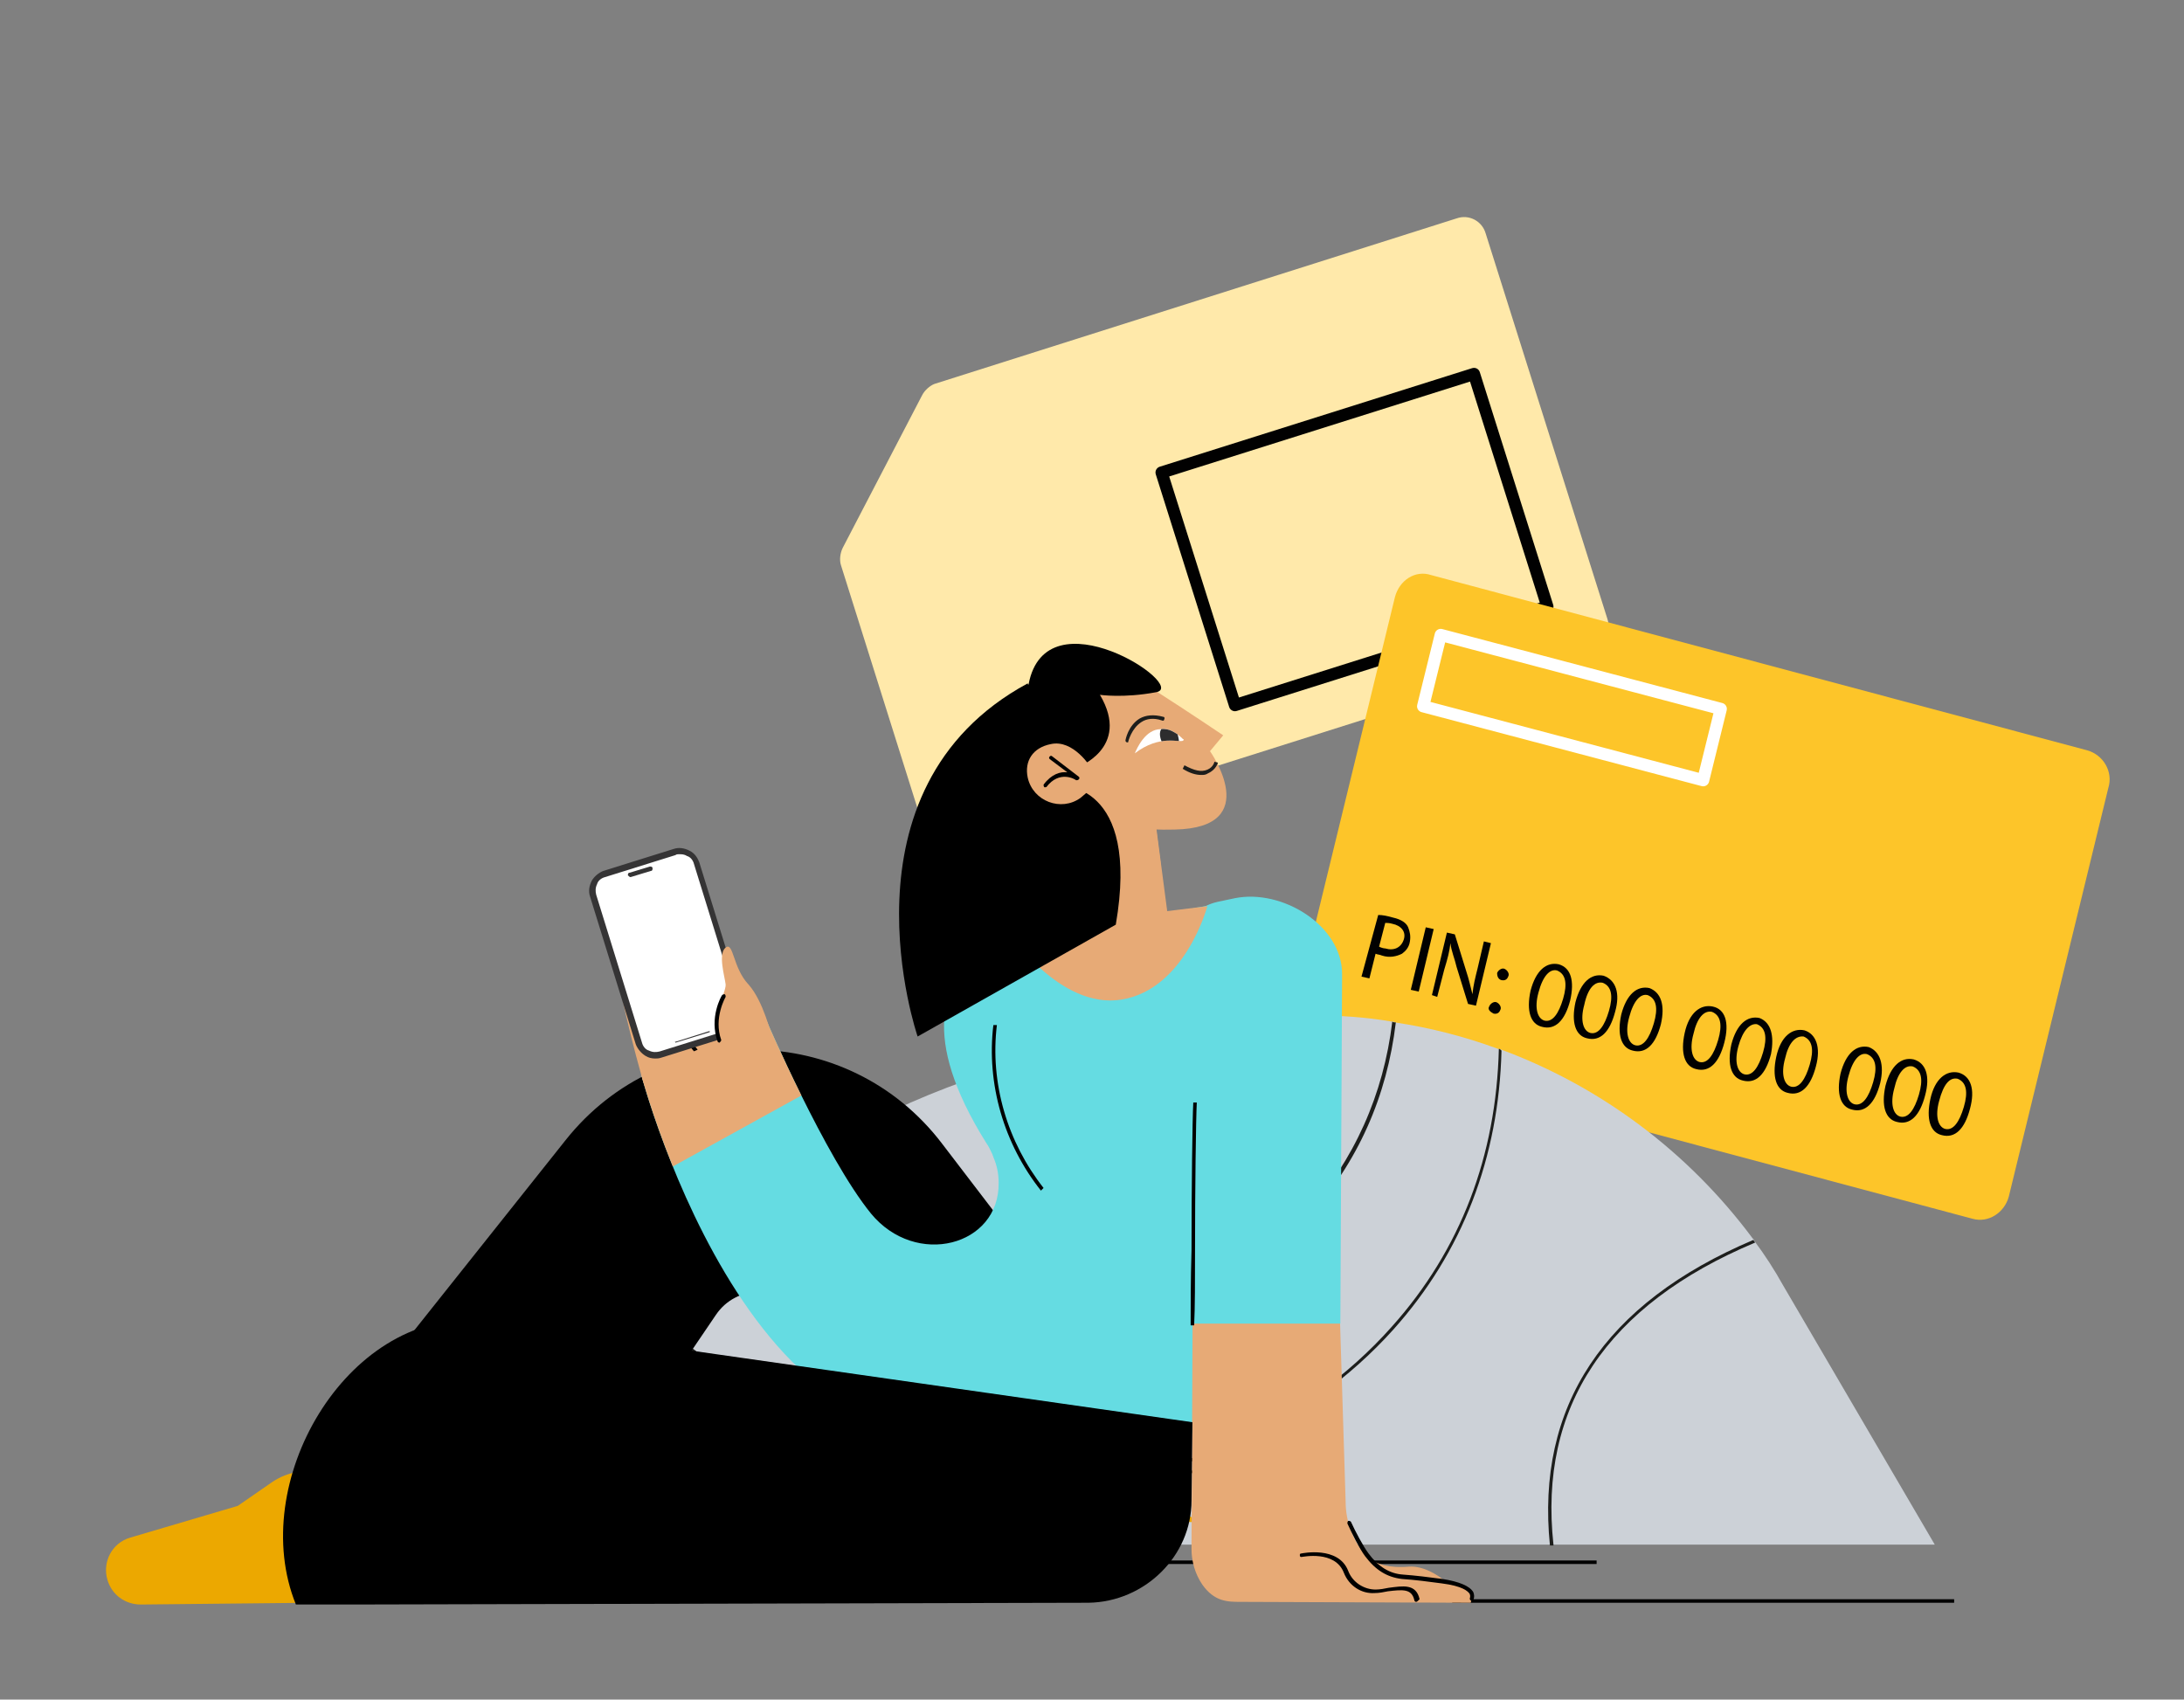 <?xml version="1.0" encoding="UTF-8"?><svg id="Livello_1" xmlns="http://www.w3.org/2000/svg" xmlns:xlink="http://www.w3.org/1999/xlink" viewBox="0 0 248 193"><rect x="0" y="0" width="248" height="193" fill="#808080" stroke="none"/><defs><style>.cls-1,.cls-2,.cls-3{fill:none;}.cls-2{stroke:#fff;stroke-width:1.38px;}.cls-2,.cls-3{stroke-linecap:round;stroke-linejoin:round;}.cls-3{stroke:#010101;stroke-width:1.38px;}.cls-4{fill:#f4a899;}.cls-5{fill:#010101;}.cls-6{fill:#65dce2;}.cls-7{fill:#eca800;}.cls-8{fill:#e7aa76;}.cls-9{fill:#fff;}.cls-10{fill:#ffe9aa;}.cls-11{fill:#eda901;}.cls-12{fill:#fdc529;}.cls-13{fill:#ccd1d7;}.cls-14{fill:#1d1e1c;}.cls-15{fill:#2d2d2e;}.cls-16{fill:#353435;}.cls-17{fill:#777;}.cls-18{clip-path:url(#clippath-4);}.cls-19{clip-path:url(#clippath-3);}.cls-20{clip-path:url(#clippath-2);}.cls-21{clip-path:url(#clippath-5);}.cls-22{opacity:.27;}</style><clipPath id="clippath-2"><path class="cls-1" d="M121.2,102.2h0c0,.1,0,0,0,0"/></clipPath><clipPath id="clippath-3"><rect class="cls-1" x="118.4" y="85.7" width="4.2" height="3.7" transform="translate(-3.8 5.48) rotate(-2.57)"/></clipPath><clipPath id="clippath-4"><rect class="cls-1" x="118.4" y="85.7" width="4.2" height="3.7" transform="translate(-3.8 5.48) rotate(-2.57)"/></clipPath><clipPath id="clippath-5"><path class="cls-1" d="M128.85,85.55c-.13,.21,0,0,0,0,2.9-2.2,5.03-1.17,5.51-1.45,0,0,.13-.21-.03-.17-.88-.91-1.83-1.27-2.5-1.13-1.76-.02-2.73,2.17-2.97,2.75"/></clipPath></defs><g><path class="cls-10" d="M104.7,44.9l-9,17.3c-.3,.6-.4,1.4-.2,2l9.6,30.5c.4,1.4,1.9,2.2,3.3,1.7l72.4-22.9c1.4-.4,2.2-1.9,1.7-3.3l-13.8-43.7c-.4-1.4-1.9-2.2-3.3-1.7l-59.3,18.8c-.5,.2-1.1,.7-1.4,1.3Z"/><rect class="cls-3" x="135.2" y="47.41" width="37.2" height="27.7" transform="translate(-11.3 49.12) rotate(-17.51)"/></g><g><path class="cls-12" d="M224,138.4l-74.5-19.9c-1.8-.5-3-2.4-2.4-4.3l11.3-46.4c.5-1.9,2.3-3.1,4.1-2.5l74.5,19.9c1.8,.5,3,2.4,2.4,4.3l-11.3,46.4c-.5,1.8-2.3,3-4.1,2.5h0Z"/><polygon class="cls-2" points="193.4 88.6 161.6 80.2 163.6 72.1 195.4 80.5 193.4 88.6"/><g><path class="cls-5" d="M156.5,103.9c.5,0,1,.1,1.7,.3,.9,.2,1.5,.6,1.7,1.1s.3,1,.2,1.6c-.1,.7-.5,1.1-.9,1.4-.6,.3-1.4,.5-2.3,.2-.2-.1-.5-.1-.7-.2l-.7,2.8-.9-.2,1.9-7h0Zm.1,3.6c.2,.1,.5,.2,.7,.2,1,.3,1.8-.1,2.1-1s-.3-1.6-1.3-1.8c-.3-.1-.7-.1-.8-.1l-.7,2.7h0Z"/><path class="cls-5" d="M162.8,105.5l-1.7,7.1-.9-.2,1.7-7.1,.9,.2Z"/><path class="cls-5" d="M162.6,113l1.7-7.1,.9,.2,1.3,4.2c.3,.9,.5,1.8,.7,2.6h0c.1-1,.3-1.8,.6-3l.7-3,.8,.2-1.7,7.1-.9-.2-1.3-4.2c-.2-.9-.6-1.8-.7-2.7h0c-.1,.9-.3,1.7-.7,3l-.8,3.1-.6-.2h0Z"/><path class="cls-5" d="M170,110.5c.1-.3,.5-.6,.8-.5s.6,.5,.5,.8-.3,.6-.8,.5c-.4-.1-.5-.5-.5-.8h0Zm-.9,3.8c.1-.3,.5-.6,.8-.5s.6,.5,.5,.8-.3,.6-.8,.5c-.4-.2-.7-.5-.5-.8h0Z"/><path class="cls-5" d="M178.3,113.6c-.6,2.3-1.7,3.4-3.2,3-1.3-.3-1.8-1.8-1.3-4.1,.6-2.3,1.8-3.3,3.2-3,1.4,.4,1.8,1.9,1.3,4.1h0Zm-3.6-.9c-.5,1.8-.1,3,.7,3.2,.9,.2,1.6-.8,2.1-2.5s.3-2.8-.7-3.2c-.8-.2-1.6,.6-2.1,2.5Z"/><path class="cls-5" d="M183.4,114.9c-.6,2.3-1.7,3.4-3.2,3-1.3-.3-1.8-1.8-1.3-4.1,.6-2.3,1.8-3.3,3.2-3,1.4,.5,1.9,2,1.3,4.1h0Zm-3.5-.8c-.5,1.8-.1,3,.7,3.2,.9,.2,1.6-.8,2.1-2.5s.3-2.8-.7-3.2c-.9-.2-1.7,.6-2.1,2.5Z"/><path class="cls-5" d="M188.6,116.3c-.6,2.3-1.7,3.4-3.2,3-1.3-.3-1.8-1.8-1.3-4.1,.6-2.3,1.8-3.3,3.2-3,1.3,.5,1.8,1.9,1.3,4.1h0Zm-3.6-.8c-.5,1.8-.1,3,.7,3.2,.9,.2,1.6-.8,2.1-2.5s.3-2.8-.7-3.2c-.8-.2-1.6,.6-2.1,2.5Z"/><path class="cls-5" d="M195.8,118.4c-.6,2.3-1.7,3.4-3.2,3-1.3-.3-1.8-1.8-1.3-4.1s1.8-3.3,3.2-3c1.4,.3,1.9,1.8,1.3,4.1h0Zm-3.5-1c-.5,1.8-.1,3,.7,3.2,.9,.2,1.6-.8,2.1-2.5s.3-2.8-.7-3.2c-.9-.2-1.7,.7-2.1,2.5Z"/><path class="cls-5" d="M201.1,119.7c-.6,2.3-1.7,3.4-3.2,3-1.3-.3-1.8-1.8-1.3-4.1,.6-2.3,1.8-3.3,3.2-3,1.3,.5,1.7,2,1.3,4.1h0Zm-3.7-.9c-.5,1.8-.1,3,.7,3.2,.9,.2,1.6-.8,2.1-2.5s.3-2.8-.7-3.2c-.8-.1-1.6,.7-2.1,2.5Z"/><path class="cls-5" d="M206.2,121.1c-.6,2.3-1.7,3.4-3.2,3-1.3-.3-1.8-1.8-1.3-4.1s1.8-3.3,3.2-3c1.3,.4,1.9,1.9,1.3,4.1h0Zm-3.5-.9c-.5,1.8-.1,3,.7,3.2,.9,.2,1.6-.8,2.1-2.5s.3-2.8-.7-3.2c-.9-.1-1.7,.7-2.1,2.5Z"/><path class="cls-5" d="M213.5,123c-.6,2.3-1.7,3.4-3.2,3-1.3-.3-1.8-1.8-1.3-4.1,.6-2.3,1.8-3.3,3.2-3,1.3,.5,1.8,2,1.3,4.1h0Zm-3.6-.8c-.5,1.8-.1,3,.7,3.2,.9,.2,1.6-.8,2.1-2.5s.3-2.8-.7-3.2c-.8-.2-1.6,.6-2.1,2.5Z"/><path class="cls-5" d="M218.6,124.4c-.6,2.3-1.7,3.4-3.2,3-1.3-.3-1.8-1.8-1.3-4.1,.6-2.3,1.8-3.3,3.2-3,1.4,.4,1.9,1.9,1.3,4.1h0Zm-3.5-.8c-.5,1.8-.1,3,.7,3.2,.9,.2,1.6-.8,2.1-2.5s.3-2.8-.7-3.2c-.9-.2-1.7,.7-2.1,2.5Z"/><path class="cls-5" d="M223.7,125.9c-.6,2.3-1.7,3.4-3.2,3-1.3-.3-1.8-1.8-1.3-4.1s1.8-3.3,3.2-3c1.4,.4,1.9,1.9,1.3,4.1h0Zm-3.5-.9c-.5,1.8-.1,3,.7,3.2,.9,.2,1.6-.8,2.1-2.5s.3-2.8-.7-3.2c-.9-.2-1.6,.6-2.1,2.5Z"/></g></g><g><path class="cls-13" d="M219.7,175.4H51.3l23-25.3,.3-.3,7.9-8.7,.3-.3,4.7-5.2c11.8-12.9,44-20.3,61.5-20.3,3.1,0,6.1,.2,9,.7,.1,0,.3,0,.4,.1,4,.6,7.9,1.6,11.7,3,.1,0,.3,.1,.4,.1,11.3,4.2,21.2,11.6,28.5,21.4,.1,.1,.2,.2,.2,.3,1.2,1.6,2.3,3.3,3.3,5.1l17.2,29.4Z"/><path class="cls-14" d="M170.2,119.1c-.3,12.1-4.3,22.8-12.2,31.6-9.7,10.9-24.5,17.6-38.6,17.6-15.6,0-30.6-6.2-44.8-18.5l-.3,.3c14.2,12.3,29.3,18.6,45,18.6,14.2,0,29.1-6.8,38.9-17.7,7.9-8.8,12-19.6,12.3-31.7-.1-.1-.2-.2-.3-.2Zm6.2,56.3c-1.7-15.6,6-27.2,22.9-34.3l-.2-.3c-17,7.2-24.7,18.9-23.1,34.7h.4v-.1Z"/><path class="cls-14" d="M158.5,116.1c-1,8.4-4.3,15.9-10,22.2-8.2,9.1-20.6,14.8-32.6,14.8s-22.8-4-33.4-12l.3-.3c10.5,7.9,21.6,11.9,33.1,11.9s24.2-5.6,32.3-14.7c5.6-6.3,8.9-13.7,9.9-22,.1,.1,.2,.1,.4,.1Z"/></g><rect x="34.8" y="177.2" width="146.5" height=".4"/><rect x="164.9" y="181.6" width="57" height=".4"/><g><path d="M70.1,165.8l11.2-16.5c2.3-3.4,7.3-3.5,9.8-.2l11.7,16.1,32.8,2.1-28.6-37.4c-10.7-14.1-31.8-14.3-42.8-.4l-32.3,40.6,38.2-4.3Z"/><g><g><path id="SVGID" class="cls-6" d="M115.9,106.7c4.5-.7,8.9,1.7,10.8,5.8,14.2,29.9,.4,42.2-8.9,47-31,15.9-45-37.5-45-37.5l14.2-6.2s6.7,15.6,11.9,22c5.1,6.2,14.6,3.7,14.5-3.5,0-1-.2-2-.6-2.9,0-.1-.1-.2-.1-.3-.2-.4-.4-.9-.7-1.3-7.7-12.3-4.6-18.2-1.3-20.9,1.5-1.2,3.3-1.9,5.2-2.2h0Z"/><g><path class="cls-8" d="M72.8,122s-3.8-13.4-2.4-13.8,1.6,5.1,2.6,3.9-2.3-7.2-.8-7.5c1.5-.2,1.6,6.4,2.7,6.2,1.9-.3-2.3-8-.7-8.4,.8-.2,2.2,4.8,2.8,7,.1,.5,.9,.4,.9-.1,.1-2.1-2.3-6.5-1.2-6.8,.9-.2,4.2,7.7,5.3,9.1,2,2.3,5.7,8.8,4.1,10.9-1.5,2.1-10.7,9.5-13.3-.5Z"/><path class="cls-17" d="M72.6,114.4l-.2-.3c.1-.1,2.6-1.7,4.2-2.2s3.1-1.5,3.1-1.5l.2,.3c-.1,0-1.6,1.1-3.2,1.6-1.6,.4-4.1,2.1-4.1,2.1Z"/></g><path d="M79.1,119.8c-1.8-2.7-5.8-4.5-5.8-4.5l.2-.4c.2,.1,4.1,1.8,6,4.7l-.4,.2Z"/></g><path class="cls-6" d="M120.8,138.5l-9.6-25.2c-1.1-2.8,.7-6,3.7-6.4l25.2-4.6c5.1-.8,12.6,3.8,11.4,8.8h0l-9.3,40.2-2.7,11.9-25.8-2.8-7.7-.8,14.8-21.1Z"/><g><path class="cls-11" d="M141.4,170.5c0-.1-.1-.1,0,0h0Z"/><path class="cls-11" d="M140.8,170.4c0,.1-.1,.2,0,.3q.1-.1,0-.3c.1,0,.2,0,.2,.1,0,0,.1,0,.1-.1-.1-.1-.2,0-.3,0,0,.1,0,0,0,0Z"/><path class="cls-11" d="M136.2,171.9h0q.1-.1,0,0h0Z"/><path class="cls-11" d="M137.5,171.4v0q.1,0,0,0Z"/><path class="cls-11" d="M139.6,170.8h0q.1-.1,0,0Z"/><path class="cls-11" d="M117.4,177.1c.2,.1-.2,.2,0,.2,0,0,.2-.2,0-.2Z"/><path class="cls-11" d="M124.9,175.5c-.1,0-.1-.1,0,0q-.1,0,0,0-.1,0,0,0Z"/><path class="cls-11" d="M101.2,180.6s0-.1,0,0c0,0-.2,0,0,0Z"/><path class="cls-11" d="M125,176.3h-.2c.1,.1,.2,.1,.2,0Z"/><path class="cls-11" d="M99.9,180.9c.2,0,.1-.2,.1-.2,.2-.1,.1,.1,.2,.2,.1-.1,.2-.2,.3-.2v.1c.1-.1,.4,0,.6-.2h0v-.2c.1,0,.1-.1,.2,0l-.1,.1,.1-.1c.1,.1-.1,.1-.1,.2,.2-.1,.3-.2,.5-.2,0,.1-.3,.1-.1,.2h-.2c.2,.2-.1,0,0,.2,.3,0,.3-.1,.5-.1v-.2c.3-.2,.3,.3,.6,.1,.1-.1,.1-.3,.3-.2v.2c.2,0,.1-.2,.4-.2,0,.1-.2,.1-.1,.1,.2,.1,.1-.1,.2-.1v.1c.3-.1,.5-.2,.8-.2,0,0-.1,.1,0,.1,.4-.1,.8-.1,1.2,0l.1-.1s.1,0,0,.1c.1,0,0-.1,.1-.1s.1,.1,.1,.1c.2-.1,.7-.3,.9-.2h0c.2,0,.2-.3,.4-.2h0c.4,0,.9-.2,1.3-.1,0-.2,.4,0,.4-.2,.3,.1,.2,.1,.6,.2,.1,0,.1-.2,.2-.2v.1l.1-.2,.1,.1h.1s-.1,0-.1-.1c.2-.1,.4,0,.4,.1l.4-.2c0,.1-.1,.1-.1,.1,.2-.2,.1,.1,.2,0v-.1c.1,.1,.3,0,.5,0v.1c.3,0,.6-.1,.9-.2-.1,0-.1-.2,0-.2l.1,.1c0-.1-.1,0,0-.2,.1,0,.1,.1,0,.2l.1-.1v.1c0-.1,.3,.1,.3-.1h0c.3-.1,.5-.1,.7-.2,0-.1,.1-.1,.2-.2h.7c.2-.1,0-.1,.1-.2,0,.1,.3,0,.2,.1,.3-.1,.4-.1,.7-.2,0,0-.1,0-.1-.1,.1,0,.2,0,.2,.1h0c.4-.2,1,.1,1.3-.2h0l.3-.2c.2,0-.1,.1,.1,.1,.3-.2,.6-.1,.8-.3,.3,.3,.8-.2,1.2-.1v-.1c.1-.1,.1,0,.2,0,0-.1-.1,0-.1-.1,.7-.2,1.4-.2,2.1-.3,.3,0,.1-.4,.4-.3l-.1,.2c.5-.3,1-.2,1.5-.5,0,0,0,.1-.1,.1,.1,.1,.4-.1,.4-.2,.1,0,0,.1,.1,.1s.2-.2,.3-.1v.1c.1-.1,.3-.1,.2-.2,.2,0,.3-.1,.5-.1,.1-.1,.3,0,.3-.2,0,.2,.4,.1,.5-.1,0,.1,.1,0,.1,.1,.1,0,.2-.1,.2-.2,.3,.1,.4-.3,.7-.1,.4-.2,.7-.4,1.1-.5,0,.2-.4,.1-.3,.3,.3-.2,.5-.4,.8-.4,.1,0,0,.1,0,.1,.3-.2,.7-.2,.9-.4v.1q.1,0,.1-.1h-.1c-.1-.1,.2-.3,.2-.4,0,.3,.3,0,.2,.3,0,0,.1-.1,0-.1q.1,0,0,.1c.2-.1,.1-.2,.3-.2v.1c.1-.1,.1-.2,.3-.2v.1c.3-.1,.4-.3,.7-.4,0,.2,.1,0,.2,.2l.1-.1h-.1c.1,0,.2-.2,.4-.2l-.1,.1,.3-.1h-.2c.1-.1-.1-.2,.1-.2h.2q.1-.1,.2-.1s0,.2,.1,.2c0-.1,.3-.1,.4-.3v0q.1,0,.1,.1c.2,0-.1-.2,.1-.2v.1c.3,0,.4-.2,.7-.2,.1,.1-.2,.1-.1,.2,.3-.1,.6-.4,.9-.5h-.1c0-.2,.3,0,.4-.1v.1c.2,0,.4-.2,.7-.4v.1c.1,0,.3-.1,.5-.1,0-.1,.1-.1,0-.1,.5,.2,.7-.4,1.2-.3l-.1,.1,.3-.2c-.1-.1-.1,0-.1-.1s.1-.1,.2-.2c-.1,.1,.1,.1,.1,.2v-.1c.2,.1,0-.2,.2-.2v.1l.2-.2c.1,.1-.1,.1,0,.2,.1-.1,.2-.3,.3-.2,0,0-.1,.1-.2,.1,.2,.1,.2,0,.3,0h.1c.1-.3,.3-.2,.4-.4-.1,.2,0,.1,0,.2,.1,0,.2,0,.1,.1,.1-.1,.2,0,.3-.2,0,0,.1,0,.1,.1,.1-.1-.1-.1-.1-.1,.1-.2,.5,0,.7-.3,.2-.2,.2-.3,.4-.5,.1,0,0,.2,0,.2,.1,0,.2,0,.3-.1,0,0,0,.1,.1,.1s0-.2,.2-.2v.2l.3-.3c.1,.1,0,.1-.1,.2,.1-.1,.3-.2,.3-.3h-.1s.1,.1,0,.1c-.1,.1-.2,0-.2,0l.1-.1c-.2-.2-.3,.2-.5,.2v-.2l-.1,.2c-.1,0-.1-.1,0-.2-.1,0-.1,.1-.2,0h0l-.1,.1s-.1-.1,0-.1c-.2,0-.3,.2-.4,.2h0c-.3,.2,0,.1-.1,.3l-.3-.2v.1h-.1c-.1,.1,0,0,0,.1-.2,0-.4,.2-.5,0,0,.1,.2,0,0,.1-.1-.2-.2,.1-.3,.1,0-.1,.1-.1,0-.2,0,.2-.3,.1-.4,.1,0,.1-.2,.1-.4,.3,0-.1-.4,.1-.6,.1h0c0,.2-.2,.2-.3,.3v-.2h-.1q0,.1-.1,.1v-.1c-.2,.1-.3,.2-.5,.2,0,.1,.3,.2,.1,.4,0-.1-.1-.1,0-.2l-.1,.1,.1-.1c-.1,0,0,.1-.1,.1,0-.1-.1,0-.1-.1h-.2v.1c-.2,.1-.1-.1-.2-.1,0,.1-.1,0-.1,.2,0,0-.1,0-.1-.1-.1,.1-.4,.1-.2,.2h0c-.2,.2-.6,.1-.8,.3h0c-.1,.1-.3,.2-.4,.3,0,0-.1,0-.1-.1q-.1,.1-.3,.1c.1-.1-.1,0,.1-.1q-.2,0-.4,.1c0-.1-.2-.1-.2,0h.1c-.1,0-.2,.1-.2,.1v-.1c-.4,0-.5,.5-.8,.3-.1,.1,.2,0,.2,.1-.2,0-.4-.1-.4-.1-.2,0-.1,.3-.4,.3,0,0,.1,.2,0,.2-.2,0-.2-.1-.2-.2h.1s.1-.1,0-.1v.1c-.1,0-.3,.1-.3,0-.1,.1,0,.1,.1,.1-.2,0-.3,.1-.5,.1l.1,.1c-.3,0-.1,.1-.3,.2-.1,0,0-.2-.2-.1-.1,0-.1-.1,0-.2-.2,.1-.4,0-.5,.1l.1-.1c-.1,0-.1,.1-.1,.1l.1,.1h-.1c0,.1,.1,.1,0,.3-.1,0-.2,.1-.3,0,.3,0-.1-.1,.1-.2h-.1c-.3,0-.1,.2-.3,.2,0-.1-.1-.1-.1-.1,.1,0,.1,.1,0,.2-.2,0-.2,.1-.2,.1h.1c0,.1-.1,.1-.2,.1,0-.1,.1-.1,0-.1-.1,.2-.3,0-.4,.1-.1,0,0-.1-.1-.1-.2,.1-.2,0-.4,.1q.1,.1,0,.2l.3-.2-.2,.2c.1,0,.2-.1,.2-.1q-.1,.1,0,.1c-.2-.1-.2,.2-.4,.1l-.1-.2c-.3,0-.4,.2-.7,.3h.1c0,.1-.2,.1-.3,.1,0-.1-.1-.1-.1-.1,0,.1-.2,.1-.2,.2l-.2-.1c-.3,0-.2,.3-.4,.3,0-.1-.1-.1,.1-.2q-.1,0-.1,.1c-.1,0-.2,.2-.3,.1,0,0,0,.1-.1,.1h0s-.1,.1,0,.2c-.3-.2-.7,.2-.9,0-.2,.1-.4,.1-.5,.2h0c-.2,0-.1,.3-.3,.2-.2-.1,.1-.1,0-.1-.1-.2-.3,.1-.5,0h0c-.1-.1-.3,.2-.5,.2h0c-.1,.2-.4,.3-.5,.4,0-.1,.1-.1,0-.2-.1,0,.1,.2-.1,.2-.1,0-.2-.1-.3-.2h.2c-.1-.1-.2,.1-.3,.1v-.1c-.2,.1-.2,.2-.5,.3h0c-.1,.2-.1-.1-.3,.1l-.1-.1c-.1,.1-.3,.2-.5,.3,.1-.1,.3-.2,.4-.3-.1,0-.3,.1-.4,.2l.1-.1c-.1,.2-.2,.2-.4,.3,0-.3-.5,0-.7-.2-.3,.2-.7,.1-1.1,.2,.2,.2-.1,0,0,.3h-.1l-.3-.1c-.1-.1,.1-.1,.1-.1-.2,0-.1-.1-.3-.1q0,.1-.2,.1l.2,.1c-.3,.2-.3-.2-.5,0l.1-.1c-.1,.1-.5,.1-.6,.3,0,0-.1-.1,0-.1-.4,0-.7,.4-1,.3v-.1c-.1,0-.1,.1-.2,.1v-.1l-.2,.1,.1-.1c-.4,0-.5,.3-.8,.4,0-.2-.3-.2-.5-.2h0c-.4,0-.7,.3-1,.4-.3-.2-.8,.1-1.2,0,.1,0,0,.1,0,.2-.1,0-.2,.2-.2,0h0c-.1-.1-.3-.1-.4-.1v.2c-.4-.3-.9,.3-1.2,0-.1,.1-.2,.1-.3,.1v-.1c-.3,0-.4,0-.7,.1v-.1c-.2,0-.2,.4-.3,.4l-.1-.2c-.3,.1-.6-.1-.9,.1,0,0,0-.1,.1-.1-.1,0-.6,0-.5,.2,0-.2-.3,0-.5,.1v-.1q-.1,.2-.3,.3s-.1-.1,0-.1c-.2,0-.1,.1-.3,.1l.1-.1c-.2,0-.1,0-.2,.1s-.3,0-.3-.1c0,.1-.1,.2-.2,.1v-.1c-.3,0-.4,.2-.6,.1v-.1h.4c0-.1-.2-.1-.1-.3-.1,.1-.3,.3-.5,.3h-.2c0-.1-.2,0-.3,0,0,.1-.1,.1,0,.2h.3q-.1,.1-.2,.1c0,.1-.1,.2-.1,.2-.1-.1-.4-.2-.4-.3-.2,.1-.6,.1-.7,.3-.1,0-.1-.1-.1-.1,0,0,.1,0,.1-.1-.1,.1-.4,.1-.4,.2-.2,0,.1-.1-.2-.1h0c-.5-.2-.8,.5-1.3,.2h.1c-.6-.1-1.3,.3-1.9,.1-.2,0-.2,.1-.3,.2v-.1l-.2,.2c-.3,.1-.5-.3-.8,0v.1c-.1,0-.4,.1-.4,0,0,0,0,.1-.1,0v-.1l-.3,.1c-.2,0,0-.3-.3-.2-.1,0-.3,.2-.3,.3,0,0,.1,0,.1,.1h-.1c0,.2-.1,.4,.2,.5l.2-.1,.1,.1h-.2c.1,.1,.2,0,.2-.1,0,0,0,.1,.1,.1l.2-.2c0,.1-.1,.2,.1,.2,.1-.1-.1-.2,0-.2,.1,.1,.1,.2,.2,.1v.1c.1-.1,.3,0,.3-.2,.1,.1,.3-.1,.3,.1l.2-.2c-.1,.2,.3,0,.3,.2,.1-.2,.4-.1,.6-.2h-.1c.1,0,.2,.1,.2,.1,0-.2,.2-.2,.3-.3,.2,.1-.1,.2,0,.3,0-.1,.2-.2,.2-.3,.1,.1,.1,0,.2,.2,0-.2,.1,0,.2-.2,.2,.1,.1,.2,.2,.1-.1,.2-.3,.3-.3,.3Zm4.2-.8h0s-.1,0,0,0q-.1,0,0,0Zm.3,0h-.2v-.1c.1,0,.2,0,.2,.1Zm-.8-.7c.1-.1,.1,0,0,0,.1,0,0,0,0,0h0Z"/><path class="cls-11" d="M131.2,174.1c-.1,0-.1,.1,0,0-.1,.1,0,.1,0,0Z"/><path class="cls-11" d="M140.6,170.9h0q.1-.1,0,0h0Z"/><path class="cls-11" d="M138.4,171.2h.2c-.1,0-.1-.1,0-.1-.3-.1,.1,0-.2,.1Z"/><path class="cls-11" d="M133.2,173v-.1c-.1,0,0,0,0,.1Z"/><polygon class="cls-11" points="132.5 173.8 132.6 173.8 132.6 173.7 132.5 173.8"/><polygon class="cls-11" points="131.7 173.3 131.7 173.2 131.6 173.3 131.7 173.3"/><path class="cls-11" d="M123.9,175.6l.1,.1s0-.1-.1-.1Z"/><path class="cls-11" d="M120.5,176.6c-.1-.1-.2-.1-.2,0h.2Z"/></g><path class="cls-8" d="M135.5,133.4l-.2,42.5c0,1.4,.4,2.8,1.2,4,1.4,2,2.9,2,4.4,2l26.1,.1s.7-1.4-2.1-2.2c-2.2-.7-6.2,.9-9.6-2.9-1.6-1.8-2.5-4-2.5-6.4l-1.2-38.5-16.1,1.4Z"/><path class="cls-7" d="M30.9,168.3l-3.9,2.7-12.2,3.6c-2.1,.6-3.2,2.8-2.6,4.8h0c.5,1.7,2,2.8,3.8,2.8l19.3-.2c5.6,0,9.1-5.9,6.6-10.9h0c-2.1-4-7.3-5.3-11-2.8Z"/><g class="cls-20"><g class="cls-22"><path class="cls-14" d="M119.7,97.3s2.8,10.9,15.8,4.4l-3.9-8.6-11.9,4.2Z"/></g></g><path id="SVGID-2" d="M135.4,161.5l-81.2-11.6c-14.9-.9-26.2,18.5-20.6,32.3h6.4l83.6-.2c6.4-.1,11.7-5.3,11.7-11.6l.1-8.9Z"/><path class="cls-8" d="M154.4,175.8s1,2.5,5.6,2.1c3.1-.2,6.6,3.8,5.4,3.7-1.2-.1-1.8,0-1.8,0,0,0-.3-2.5-4.7-.8s-4.6,.5-4.6,.5l.1-5.5Z"/><path d="M160.8,181.9c-.1,0-.2-.1-.2-.2-.3-1.3-1.3-1.2-3-1-.5,.1-1,.2-1.5,.2-1.5,.1-2.9-.8-3.5-2.3-1-2.6-4.7-1.8-4.8-1.8s-.2,0-.2-.2c0-.1,0-.2,.2-.2,0,0,4.2-.9,5.3,2,.5,1.3,1.8,2.1,3.1,2.1,.5,0,1-.1,1.5-.2,1.6-.2,3.1-.5,3.5,1.3-.2,.2-.3,.3-.4,.3h0Z"/><path d="M167.1,181.8q-.1,0,0,0c-.2-.1-.2-.2-.2-.3,0,0,.1-.2,0-.5-.2-.3-.8-.9-3.2-1.2-1.5-.2-3-.4-4.5-.5-1.7-.2-3-1-4.2-2.6-.6-.8-1.5-2.6-2-3.7,0-.1,0-.2,.1-.3,.1,0,.2,0,.3,.1,.5,1.1,1.4,2.8,2,3.6,1.1,1.5,2.4,2.3,3.9,2.4,1.4,.1,3,.3,4.5,.5,1.9,.3,3.1,.8,3.5,1.5,.2,.5,0,.9,0,.9-.1,.1-.2,.1-.2,.1Z"/><path d="M118.2,135.2c-4.2-5.3-6.2-12.1-5.4-18.8h.4c-.8,6.6,1.2,13.3,5.3,18.5l-.3,.3Z"/><polygon class="cls-6" points="117.9 138.4 104.9 156.8 100.7 156.1 117.9 138.4"/><path class="cls-6" d="M152.2,150.3l.2-39.7c0-5.5-6.8-9.7-12.2-8.6l-1.9,.4c-4,.9-3.3,4.1-3.2,8.2l.4,39.7h16.7Z"/><path id="SVGID-3" class="cls-8" d="M76.4,132.46c-2.42-5.98-3.6-10.46-3.6-10.46l14.2-6.2s1.67,3.9,4,8.6"/><path d="M135.6,150.5h-.4c0-1.9,0-5.1,.1-8.5,0-7,.1-14.9,.2-16.8h.4c-.1,1.9-.2,9.8-.2,16.8,0,3.3,0,6.5-.1,8.5Z"/><path class="cls-8" d="M114.4,105.7s5.9,9,13,7.8c7.2-1.2,9.7-10.6,9.7-10.6l-22.7,2.8Z"/><g><polyline class="cls-4" points="131.9 101.1 124.7 94.8 131.2 97.7 131.9 101.1"/><path class="cls-9" d="M128.2,88.6c.4-.8,2.1-3.8,4.6-1.2,.1,.1,0,.2,0,.2-.3,.3-1.8,.3-4.4,1.2-.1,.1-.2-.1-.2-.2"/><path class="cls-9" d="M126.7,83.8h0c-.1,0-.2-.1-.2-.2,0-.5-.1-1.1-.3-1.6-.3-.8-.6-1.7-1-2.4v-.2s.1-.1,.2-.1c1.4,.5,3.2,.9,4.5,.1,.1-.1,.2,0,.3,.1s0,.2-.1,.3c-1.4,.8-3.1,.5-4.4,.1,.3,.7,.6,1.4,.8,2.1,.1,.5,.3,1.1,.3,1.7,.2,0,.1,.1-.1,.1Z"/><path class="cls-9" d="M120.7,88.8c-.1,0-.2-.1-.2-.2s0-.2,.2-.2h.2c.7-.1,1.5-.3,1.6-1.6,0-.1,.1-.2,.2-.2s.2,.1,.2,.2c0,1.7-1.2,1.9-1.9,2-.1,0-.2,0-.3,0,.1,0,0,0,0,0Z"/><path class="cls-8" d="M132.9,106.2s-2.6-19.7-2.6-20.1l-10.4,.8,2.3,20.2"/><polygon class="cls-8" points="131.1 92.8 131.8 98.1 125.7 92.4 131.1 92.8"/><path class="cls-8" d="M131.3,78.5c3.6,2.3,7.6,5,7.6,5l-1.5,1.8s6.2,8.7-4,8.9c-14.3,.4-17-7.8-17-7.8-2.5-4.6-.4-9.1,5.3-9.9,0,0,4.8-.9,9.6,2Z"/><path class="cls-8" d="M129.8,87c.1,.4,1.1,.5,2.2,.2,1.1-.3,1.8-1,1.7-1.4s-1.1-.5-2.2-.2c-1.1,.3-1.9,1-1.7,1.4"/><path class="cls-14" d="M128,84.3h0c-.1,0-.2-.1-.2-.2s.3-1.7,1.6-2.5c.7-.4,1.6-.5,2.7-.2,.1,0,.2,.1,.1,.3,0,.1-.1,.2-.3,.1-.9-.3-1.7-.2-2.3,.2-1.1,.7-1.5,2.2-1.5,2.3,.1,0,0,0-.1,0Z"/><path class="cls-14" d="M136.4,88c-.6,0-1.3-.2-2.1-.7l.2-.4c1.1,.6,1.9,.8,2.6,.5,.7-.3,.8-.9,.8-.9l.4,.1s-.2,.8-1.1,1.2c-.3,.2-.5,.2-.8,.2Z"/><path d="M122.2,87.2s6.3-2.2,2.7-8.3c0,0,2.7,.4,6.4-.3,3.7-.7-12.5-11.4-14.5-.9,0,0-11.3,13,3.9,16l1.5-6.5Z"/><path d="M120.4,89.2s9.1-.4,6.3,15.8l-22.5,12.7s-9.7-28.1,12.5-40.1"/><path class="cls-8" d="M123.5,89.9s-.3,.3-.8,.7c-2.2,1.6-5.4,.4-6-2.3-.4-1.9,.6-3.4,2.6-3.8,2.6-.6,4.6,2.7,4.6,2.7l-.4,2.7Z"/><g class="cls-19"><g class="cls-18"><path d="M118.7,89.4h-.1c-.1-.1-.1-.2-.1-.3,.9-1.2,1.9-1.5,2.7-1.4l-2-1.5c-.1-.1-.1-.2,0-.3,.1-.1,.2-.1,.3,0l3,2.3c.1,.1,.1,.2,0,.3-.1,.1-.2,.1-.3,.1-.1-.1-1.9-1.2-3.4,.8,.1-.1,0,0-.1,0Z"/></g></g><g><path id="SVGID-4" class="cls-9" d="M128.85,85.55c-.13,.21,0,0,0,0,2.9-2.2,5.03-1.17,5.51-1.45,0,0,.13-.21-.03-.17-.88-.91-1.83-1.27-2.5-1.13-1.76-.02-2.73,2.17-2.97,2.75"/><g class="cls-21"><path class="cls-15" d="M133.72,83.38c.05,.19,.14,.52,.15,.77,0,0-.78-.06-1.04-.05-.54,.02-.91,.09-.93,.08-.22-.52-.26-1.05-.03-1.39,0,0,.35-.07,.93,.11,.36,.11,.92,.49,.92,.49Z"/></g></g></g><g><path class="cls-9" d="M68.3,99.3l8.4-2.6c.9-.3,1.9,.2,2.2,1.1l5.4,17.3c.3,.9-.3,1.8-1.2,2.1l-8.4,2.6c-.9,.3-1.9-.2-2.2-1.1l-5.4-17.3c-.2-.9,.3-1.9,1.2-2.1Z"/><path class="cls-16" d="M74.4,120.2c-.4,0-.8-.1-1.1-.3-.5-.3-.9-.8-1.1-1.3l-5.2-16.8c-.2-.6-.1-1.2,.2-1.8,.3-.5,.8-.9,1.3-1.1l8-2.5c.6-.2,1.2-.1,1.8,.2s.9,.8,1.1,1.3l5.2,16.8c.4,1.2-.3,2.5-1.5,2.9h0l-8,2.5c-.3,.1-.5,.1-.7,.1Zm2.7-23.2c-.1,0-.3,0-.4,.1l-8,2.5c-.4,.1-.8,.4-.9,.8-.2,.4-.2,.8-.1,1.2l5.2,16.8c.1,.4,.4,.8,.8,.9,.4,.2,.8,.2,1.2,.1l8-2.5c.9-.3,1.3-1.2,1.1-2l-5.2-16.8c-.1-.4-.4-.8-.8-.9-.3-.2-.6-.2-.9-.2Z"/><path class="cls-16" d="M71.6,99.6c-.1,0-.2-.1-.3-.2,0-.1,0-.3,.2-.3l2.3-.7c.1,0,.3,0,.3,.2,0,.1,0,.3-.2,.3l-2.3,.7h0Z"/><path class="cls-16" d="M76.7,118.4q-.1,0,0,0c-.1-.1,0-.2,0-.1l3.8-1.2h.1v.1l-3.9,1.2h0Z"/></g></g><g><path class="cls-8" d="M87.6,117.6s-.9-3.9-2.6-5.8c-1.8-1.9-1.7-4.9-2.6-4.2s-.1,3.3,0,4.2c.1,.9-2.6,5.8,.4,7.9l4.8-2.1Z"/><path d="M81.7,118.4c-.1,0-.2-.1-.2-.1-1-2.7,.4-5.2,.5-5.3,.1-.1,.2-.1,.3-.1,.1,.1,.1,.2,.1,.3,0,0-1.4,2.4-.5,4.9,0,.1-.1,.2-.2,.3h0Z"/></g></g></svg>